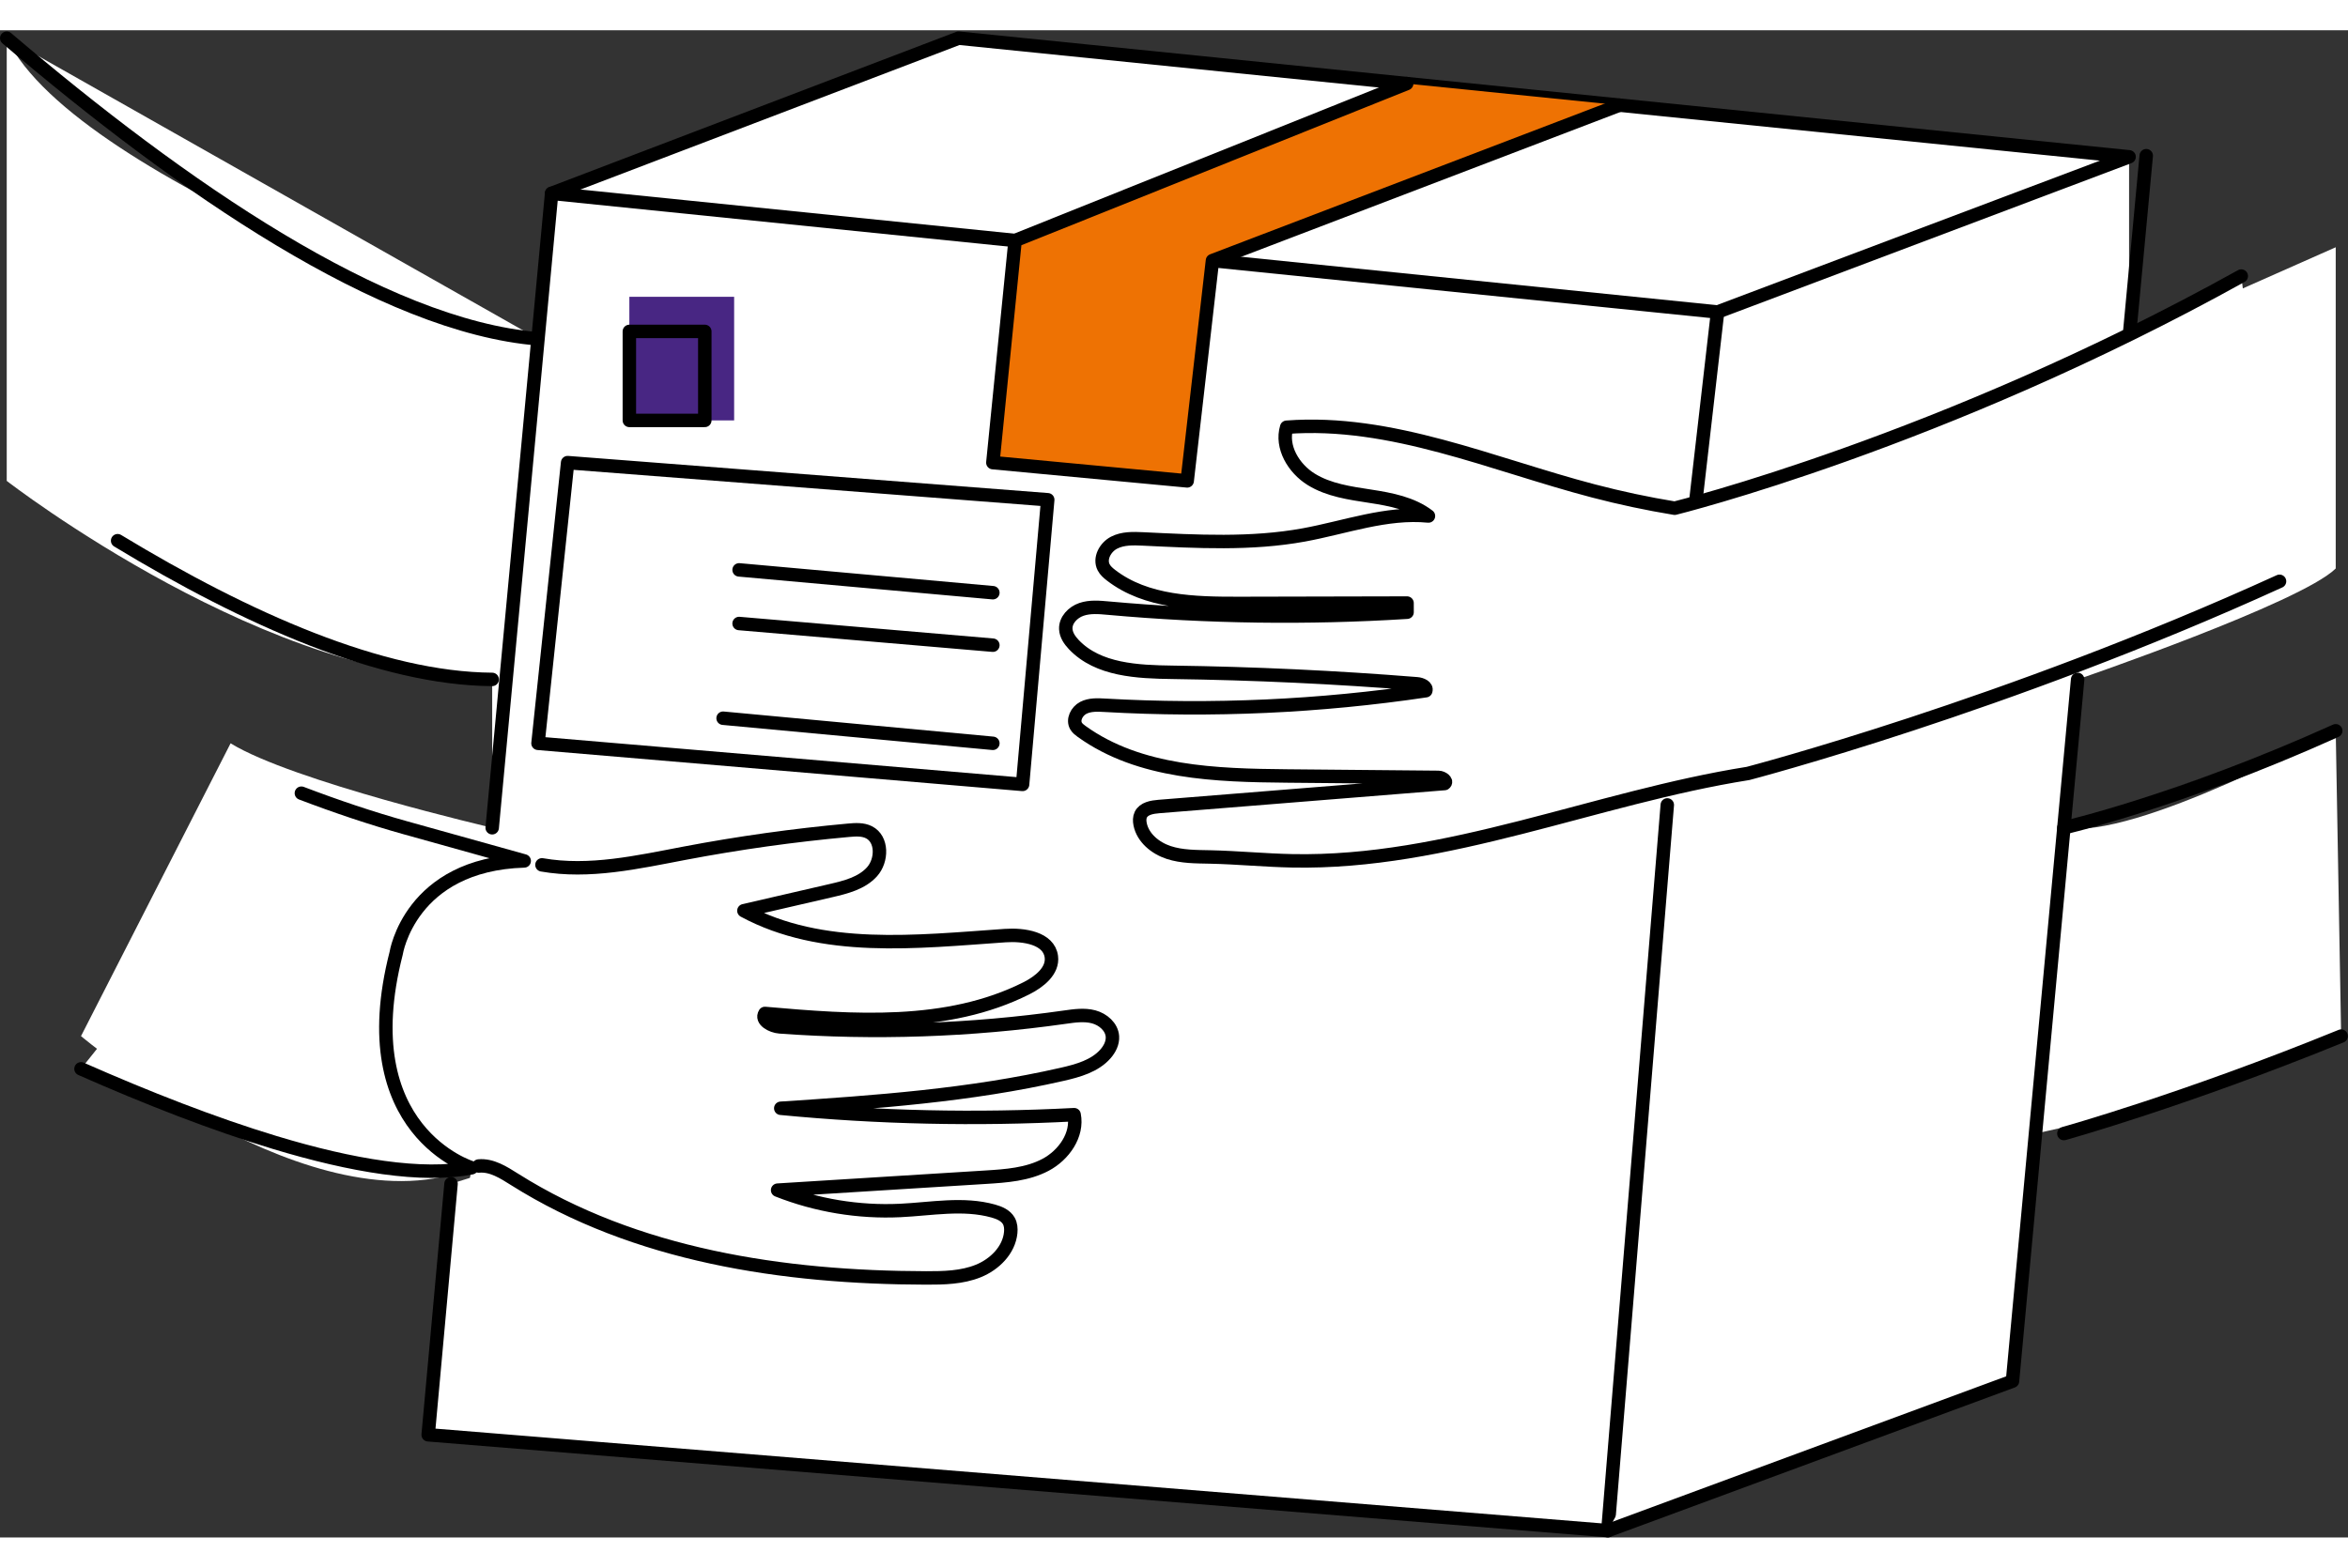 <svg width="274px" height="183px" viewBox="0 0 380 244" version="1.1" xmlns="http://www.w3.org/2000/svg" xmlns:xlink="http://www.w3.org/1999/xlink">
    <rect x="0" y="0" width="380" height="244" fill="#333333" stroke="none"/>
    <defs>
        <polygon id="path-1" points="0 243.808 379.981 243.808 379.981 0.022 0 0.022"></polygon>
        <polygon id="path-3" points="0 243.808 379.981 243.808 379.981 0.022 0 0.022"></polygon>
        <polygon id="path-5" points="0 243.808 379.981 243.808 379.981 0.022 0 0.022"></polygon>
        <polygon id="path-7" points="0 243.808 379.981 243.808 379.981 0.022 0 0.022"></polygon>
        <polygon id="path-9" points="0 243.808 379.981 243.808 379.981 0.022 0 0.022"></polygon>
        <polygon id="path-11" points="0 243.808 379.981 243.808 379.981 0.022 0 0.022"></polygon>
        <polygon id="path-13" points="0 243.808 379.981 243.808 379.981 0.022 0 0.022"></polygon>
        <polygon id="path-15" points="0 243.808 379.981 243.808 379.981 0.022 0 0.022"></polygon>
        <polygon id="path-17" points="0 243.808 379.981 243.808 379.981 0.022 0 0.022"></polygon>
        <polygon id="path-19" points="0 243.808 379.981 243.808 379.981 0.022 0 0.022"></polygon>
    </defs>
    <g id="Page-1" stroke="none" stroke-width="1" fill="none" fill-rule="evenodd">
        <g id="FEDEX-Delivery">
            <polygon id="Fill-1" fill="#FFE000" fill-rule="nonzero" points="227.657 8.634 164.284 34.038 160.684 69.995 192.134 72.951 196.224 37.29 262.087 12.126"></polygon>
            <g id="Group-67" transform="translate(0, 0.171)">
                <path d="M344.571,20.32 L155.135,1.109 L89.276,26.231 L87.07,49.782 C87.07,49.782 12.589,25.008 1.089,1.113 L1.089,72.78 C1.089,72.78 44.294,106.275 79.656,104.921 L79.656,128.934 C79.656,128.934 47.309,121.422 37.319,115.265 L13.11,162.663 C13.11,162.663 50.954,194.571 76.326,183.98 L69.296,227.204 L260.213,242.721 L325.702,218.522 L329.422,178.439 C329.422,178.439 370.82,169.668 378.892,162.663 L378.013,113.235 C378.013,113.235 345.451,131.027 334.017,128.934 L336.246,104.921 C336.246,104.921 372.393,92.526 378.013,86.963 L378.013,34.959 L344.571,49.782 L344.571,20.32 Z" id="Fill-2" fill="#FFFFFF" fill-rule="nonzero"></path>
                <g id="Group-7" transform="translate(69.161, 125.069)">
                    <polyline id="Fill-4" fill="#FFFFFF" fill-rule="nonzero" points="3.835 61.497 0.135 102.135 191.052 117.651 200.672 0.171"></polyline>
                    <polyline id="Stroke-6" stroke="#000000" stroke-width="2.178" stroke-linecap="round" stroke-linejoin="round" points="3.835 61.497 0.135 102.135 191.052 117.651 200.672 0.171"></polyline>
                </g>
                <g id="Group-11" transform="translate(89.141, 0.959)">
                    <polyline id="Fill-8" fill="#FFFFFF" fill-rule="nonzero" points="0.135 25.272 65.994 0.15 255.431 19.361 188.832 44.482"></polyline>
                    <polyline id="Stroke-10" stroke="#000000" stroke-width="2.178" stroke-linecap="round" stroke-linejoin="round" points="0.135 25.272 65.994 0.15 255.431 19.361 188.832 44.482"></polyline>
                </g>
                <g id="Group-15" transform="translate(260.121, 104.736)">
                    <polyline id="Fill-12" fill="#FFFFFF" fill-rule="nonzero" points="0.091 137.985 65.58 113.787 76.125 0.185"></polyline>
                    <polyline id="Stroke-14" stroke="#000000" stroke-width="2.178" stroke-linecap="round" stroke-linejoin="round" points="0.091 137.985 65.58 113.787 76.125 0.185"></polyline>
                </g>
                <g id="Group-19" transform="translate(344.459, 19.95)">
                    <path d="M2.887,0.185 L0.112,29.833" id="Fill-16" fill="#FFFFFF" fill-rule="nonzero"></path>
                    <path d="M2.887,0.185 L0.112,29.833" id="Stroke-18" stroke="#000000" stroke-width="2.178" stroke-linecap="round" stroke-linejoin="round"></path>
                </g>
                <g id="Group-23" transform="translate(333.893, 113.176)">
                    <path d="M0.125,15.758 C0.125,15.758 18.756,11.504 44.12,0.058" id="Fill-20" fill="#FFFFFF" fill-rule="nonzero"></path>
                    <path d="M0.125,15.758 C0.125,15.758 18.756,11.504 44.12,0.058" id="Stroke-22" stroke="#000000" stroke-width="2.178" stroke-linecap="round" stroke-linejoin="round"></path>
                </g>
                <g id="Group-27" transform="translate(333.893, 162.475)">
                    <path d="M0.125,15.964 C0.125,15.964 19.543,10.571 44.999,0.188" id="Fill-24" fill="#FFFFFF" fill-rule="nonzero"></path>
                    <path d="M0.125,15.964 C0.125,15.964 19.543,10.571 44.999,0.188" id="Stroke-26" stroke="#000000" stroke-width="2.178" stroke-linecap="round" stroke-linejoin="round"></path>
                </g>
                <g id="Group-31" transform="translate(0.961, 0.959)">
                    <path d="M0.129,0.154 C28.367,24.235 61.016,46.777 86.109,48.823" id="Fill-28" fill="#FFFFFF" fill-rule="nonzero"></path>
                    <path d="M0.129,0.154 C28.367,24.235 61.016,46.777 86.109,48.823" id="Stroke-30" stroke="#000000" stroke-width="2.178" stroke-linecap="round" stroke-linejoin="round"></path>
                </g>
                <g id="Group-35" transform="translate(19.019, 82.292)">
                    <path d="M0.017,0.173 C20.992,12.887 42.731,22.504 60.637,22.628" id="Fill-32" fill="#FFFFFF" fill-rule="nonzero"></path>
                    <path d="M0.017,0.173 C20.992,12.887 42.731,22.504 60.637,22.628" id="Stroke-34" stroke="#000000" stroke-width="2.178" stroke-linecap="round" stroke-linejoin="round"></path>
                </g>
                <g id="Group-39" transform="translate(13.064, 123.151)">
                    <path d="M35.712,0.187 C41.4,2.353 47.034,4.247 52.532,5.783 L71.772,11.153 C53.272,11.72 51.052,26.102 51.052,26.102 C43.652,54.918 63.262,60.829 63.262,60.829 C55.218,62.386 43.992,60.544 31.391,56.733 C21.498,53.741 10.758,49.535 0.046,44.81" id="Fill-36" fill="#FFFFFF" fill-rule="nonzero"></path>
                    <path d="M35.712,0.187 C41.4,2.353 47.034,4.247 52.532,5.783 L71.772,11.153 C53.272,11.72 51.052,26.102 51.052,26.102 C43.652,54.918 63.262,60.829 63.262,60.829 C55.218,62.386 43.992,60.544 31.391,56.733 C21.498,53.741 10.758,49.535 0.046,44.81" id="Stroke-38" stroke="#000000" stroke-width="2.178" stroke-linecap="round" stroke-linejoin="round"></path>
                </g>
                <g id="Group-43" transform="translate(77.422, 129.097)">
                    <path d="M0.048,54.595 C2.145,54.398 4.072,55.639 5.853,56.762 C25.42,69.096 49.322,72.666 72.462,72.716 C75.318,72.722 78.252,72.664 80.9,71.594 C83.547,70.524 85.88,68.215 86.152,65.376 C86.214,64.731 86.162,64.052 85.846,63.486 C85.349,62.597 84.318,62.163 83.337,61.888 C78.481,60.528 73.326,61.553 68.288,61.794 C61.534,62.118 54.715,60.988 48.428,58.505 C59.64,57.807 70.852,57.11 82.063,56.412 C85.397,56.205 88.846,55.966 91.796,54.402 C94.746,52.838 97.061,49.559 96.413,46.287 C80.591,47.119 64.707,46.772 48.937,45.25 C64.214,44.255 79.56,43.164 94.483,39.75 C97.049,39.164 99.763,38.412 101.496,36.434 C102.176,35.657 102.682,34.662 102.613,33.632 C102.509,32.069 101.091,30.849 99.575,30.448 C98.058,30.046 96.456,30.281 94.903,30.502 C79.642,32.669 64.147,33.196 48.773,32.071 C47.466,31.975 45.673,31.005 46.374,29.899 C60.68,31.163 75.847,32.273 88.679,25.832 C90.765,24.785 93.038,23.007 92.728,20.697 C92.323,17.694 88.276,17.084 85.249,17.295 C70.917,18.293 55.608,20.092 42.971,13.268 C47.667,12.183 52.362,11.098 57.058,10.014 C59.471,9.456 62.044,8.808 63.701,6.969 C65.358,5.13 65.422,1.69 63.213,0.568 C62.21,0.059 61.021,0.142 59.9,0.244 C51.009,1.052 42.157,2.292 33.386,3.958 C25.751,5.408 17.943,7.187 10.289,5.844" id="Fill-40" fill="#FFFFFF" fill-rule="nonzero"></path>
                    <path d="M0.048,54.595 C2.145,54.398 4.072,55.639 5.853,56.762 C25.42,69.096 49.322,72.666 72.462,72.716 C75.318,72.722 78.252,72.664 80.9,71.594 C83.547,70.524 85.88,68.215 86.152,65.376 C86.214,64.731 86.162,64.052 85.846,63.486 C85.349,62.597 84.318,62.163 83.337,61.888 C78.481,60.528 73.326,61.553 68.288,61.794 C61.534,62.118 54.715,60.988 48.428,58.505 C59.64,57.807 70.852,57.11 82.063,56.412 C85.397,56.205 88.846,55.966 91.796,54.402 C94.746,52.838 97.061,49.559 96.413,46.287 C80.591,47.119 64.707,46.772 48.937,45.25 C64.214,44.255 79.56,43.164 94.483,39.75 C97.049,39.164 99.763,38.412 101.496,36.434 C102.176,35.657 102.682,34.662 102.613,33.632 C102.509,32.069 101.091,30.849 99.575,30.448 C98.058,30.046 96.456,30.281 94.903,30.502 C79.642,32.669 64.147,33.196 48.773,32.071 C47.466,31.975 45.673,31.005 46.374,29.899 C60.68,31.163 75.847,32.273 88.679,25.832 C90.765,24.785 93.038,23.007 92.728,20.697 C92.323,17.694 88.276,17.084 85.249,17.295 C70.917,18.293 55.608,20.092 42.971,13.268 C47.667,12.183 52.362,11.098 57.058,10.014 C59.471,9.456 62.044,8.808 63.701,6.969 C65.358,5.13 65.422,1.69 63.213,0.568 C62.21,0.059 61.021,0.142 59.9,0.244 C51.009,1.052 42.157,2.292 33.386,3.958 C25.751,5.408 17.943,7.187 10.289,5.844" id="Stroke-42" stroke="#000000" stroke-width="2.178" stroke-linecap="round" stroke-linejoin="round"></path>
                </g>
                <g id="Fill-44-Clipped">
                    <mask id="mask-2" fill="white">
                        <use xlink:href="#path-1"></use>
                    </mask>
                    <g id="path-1"></g>
                    <polygon id="Fill-44" fill="#F84832" fill-rule="nonzero" mask="url(#mask-2)" points="104.461 60.481 116.671 60.481 116.671 46.073 104.461 46.073"></polygon>
                </g>
                <g id="Group-48-Clipped">
                    <mask id="mask-4" fill="white">
                        <use xlink:href="#path-3"></use>
                    </mask>
                    <g id="path-1"></g>
                    <g id="Group-48" mask="url(#mask-4)">
                        <g transform="translate(79.535, 26.088)" id="Group">
                            <g>
                                <polyline id="Fill-46" fill="#FFFFFF" points="0.121 102.846 9.741 0.143 198.438 19.353 194.738 51.495"></polyline>
                                <polyline id="Stroke-47" stroke="#000000" stroke-width="2.178" stroke-linecap="round" stroke-linejoin="round" points="0.121 102.846 9.741 0.143 198.438 19.353 194.738 51.495"></polyline>
                            </g>
                        </g>
                    </g>
                </g>
                <g id="Group-51-Clipped">
                    <mask id="mask-6" fill="white">
                        <use xlink:href="#path-5"></use>
                    </mask>
                    <g id="path-1"></g>
                    <g id="Group-51" mask="url(#mask-6)">
                        <g transform="translate(172.326, 39.516)" id="Group">
                            <g>
                                <path d="M196.593,49.521 C152.26,69.746 110.586,80.624 110.586,80.624 C85.795,84.559 61.934,95.265 36.837,94.772 C32.4,94.685 27.975,94.245 23.538,94.148 C21.267,94.098 18.947,94.131 16.791,93.416 C14.636,92.701 12.629,91.058 12.188,88.833 C12.087,88.324 12.075,87.776 12.3,87.308 C12.789,86.29 14.118,86.069 15.246,85.978 C30.65,84.739 46.055,83.5 61.459,82.261 C61.974,81.907 61.111,81.27 60.487,81.264 C52.324,81.189 44.162,81.113 35.999,81.038 C24.46,80.931 12.096,80.567 2.734,73.831 C2.396,73.587 2.054,73.327 1.839,72.971 C1.226,71.953 1.938,70.555 2.994,70.008 C4.051,69.461 5.306,69.524 6.495,69.591 C23.824,70.577 41.254,69.786 58.422,67.234 C58.645,66.569 57.696,66.168 56.995,66.112 C43.845,65.056 30.659,64.437 17.467,64.255 C11.769,64.177 5.393,63.904 1.469,59.778 C0.8,59.075 0.207,58.217 0.161,57.249 C0.093,55.796 1.315,54.538 2.693,54.067 C4.07,53.596 5.571,53.732 7.021,53.863 C23.097,55.317 39.284,55.539 55.394,54.526 C55.393,54.032 55.391,53.537 55.39,53.043 L28.216,53.104 C20.998,53.12 13.186,52.946 7.478,48.534 C7.014,48.176 6.559,47.78 6.29,47.26 C5.552,45.835 6.547,44.007 7.974,43.269 C9.401,42.53 11.092,42.587 12.697,42.663 C21.372,43.078 30.14,43.577 38.683,42.015 C45.402,40.786 52.055,38.283 58.854,38.948 C56.2,36.914 52.764,36.263 49.457,35.753 C46.15,35.242 42.72,34.775 39.878,33.013 C37.036,31.25 34.946,27.779 35.906,24.579 C52.859,23.296 69.103,30.581 85.548,34.889 C89.888,36.026 94.281,36.96 98.707,37.688 C98.707,37.688 141.897,27.038 190.401,0.106" id="Fill-49" fill="#FFFFFF"></path>
                                <path d="M196.593,49.521 C152.26,69.746 110.586,80.624 110.586,80.624 C85.795,84.559 61.934,95.265 36.837,94.772 C32.4,94.685 27.975,94.245 23.538,94.148 C21.267,94.098 18.947,94.131 16.791,93.416 C14.636,92.701 12.629,91.058 12.188,88.833 C12.087,88.324 12.075,87.776 12.3,87.308 C12.789,86.29 14.118,86.069 15.246,85.978 C30.65,84.739 46.055,83.5 61.459,82.261 C61.974,81.907 61.111,81.27 60.487,81.264 C52.324,81.189 44.162,81.113 35.999,81.038 C24.46,80.931 12.096,80.567 2.734,73.831 C2.396,73.587 2.054,73.327 1.839,72.971 C1.226,71.953 1.938,70.555 2.994,70.008 C4.051,69.461 5.306,69.524 6.495,69.591 C23.824,70.577 41.254,69.786 58.422,67.234 C58.645,66.569 57.696,66.168 56.995,66.112 C43.845,65.056 30.659,64.437 17.467,64.255 C11.769,64.177 5.393,63.904 1.469,59.778 C0.8,59.075 0.207,58.217 0.161,57.249 C0.093,55.796 1.315,54.538 2.693,54.067 C4.07,53.596 5.571,53.732 7.021,53.863 C23.097,55.317 39.284,55.539 55.394,54.526 C55.393,54.032 55.391,53.537 55.39,53.043 L28.216,53.104 C20.998,53.12 13.186,52.946 7.478,48.534 C7.014,48.176 6.559,47.78 6.29,47.26 C5.552,45.835 6.547,44.007 7.974,43.269 C9.401,42.53 11.092,42.587 12.697,42.663 C21.372,43.078 30.14,43.577 38.683,42.015 C45.402,40.786 52.055,38.283 58.854,38.948 C56.2,36.914 52.764,36.263 49.457,35.753 C46.15,35.242 42.72,34.775 39.878,33.013 C37.036,31.25 34.946,27.779 35.906,24.579 C52.859,23.296 69.103,30.581 85.548,34.889 C89.888,36.026 94.281,36.96 98.707,37.688 C98.707,37.688 141.897,27.038 190.401,0.106" id="Stroke-50" stroke="#000000" stroke-width="2.178" stroke-linecap="round" stroke-linejoin="round"></path>
                            </g>
                        </g>
                    </g>
                </g>
                <g id="Fill-52-Clipped">
                    <mask id="mask-8" fill="white">
                        <use xlink:href="#path-7"></use>
                    </mask>
                    <g id="path-1"></g>
                    <polygon id="Fill-52" fill="#482683" fill-rule="nonzero" mask="url(#mask-8)" points="101.855 62.99 118.813 62.99 118.813 42.979 101.855 42.979"></polygon>
                </g>
                <g id="Stroke-53-Clipped">
                    <mask id="mask-10" fill="white">
                        <use xlink:href="#path-9"></use>
                    </mask>
                    <g id="path-1"></g>
                    <polygon id="Stroke-53" stroke="#000000" stroke-width="2.178" stroke-linecap="round" stroke-linejoin="round" mask="url(#mask-10)" points="101.855 62.99 114.065 62.99 114.065 48.582 101.855 48.582"></polygon>
                </g>
                <g id="Group-56-Clipped">
                    <mask id="mask-12" fill="white">
                        <use xlink:href="#path-11"></use>
                    </mask>
                    <g id="path-1"></g>
                    <g id="Group-56" mask="url(#mask-12)">
                        <g transform="translate(160.607, 8.44)" id="Group">
                            <g>
                                <polyline id="Fill-54" fill="#EE7203" points="67.05 0.023 3.677 25.427 0.078 61.384 31.527 64.34 35.617 28.679 101.48 3.515"></polyline>
                                <polyline id="Stroke-55" stroke="#000000" stroke-width="2.178" stroke-linecap="round" stroke-linejoin="round" points="67.05 0.023 3.677 25.427 0.078 61.384 31.527 64.34 35.617 28.679 101.48 3.515"></polyline>
                            </g>
                        </g>
                    </g>
                </g>
                <g id="Stroke-57-Clipped">
                    <mask id="mask-14" fill="white">
                        <use xlink:href="#path-13"></use>
                    </mask>
                    <g id="path-1"></g>
                    <polygon id="Stroke-57" stroke="#000000" stroke-width="2.178" stroke-linecap="round" stroke-linejoin="round" mask="url(#mask-14)" points="91.865 69.824 87.07 115.265 165.494 121.915 169.564 75.835"></polygon>
                </g>
                <g id="Group-60-Clipped">
                    <mask id="mask-16" fill="white">
                        <use xlink:href="#path-15"></use>
                    </mask>
                    <g id="path-1"></g>
                    <g id="Group-60" mask="url(#mask-16)">
                        <g transform="translate(119.494, 87.088)" id="Group">
                            <g>
                                <path d="M0.121,0.1 L41.19,3.794" id="Fill-58" fill="#FFFFFF"></path>
                                <path d="M0.121,0.1 L41.19,3.794" id="Stroke-59" stroke="#000000" stroke-width="2.178" stroke-linecap="round" stroke-linejoin="round"></path>
                            </g>
                        </g>
                    </g>
                </g>
                <g id="Group-63-Clipped">
                    <mask id="mask-18" fill="white">
                        <use xlink:href="#path-17"></use>
                    </mask>
                    <g id="path-1"></g>
                    <g id="Group-63" mask="url(#mask-18)">
                        <g transform="translate(119.494, 95.72)" id="Group">
                            <g>
                                <path d="M0.121,0.149 L41.19,3.659" id="Fill-61" fill="#FFFFFF"></path>
                                <path d="M0.121,0.149 L41.19,3.659" id="Stroke-62" stroke="#000000" stroke-width="2.178" stroke-linecap="round" stroke-linejoin="round"></path>
                            </g>
                        </g>
                    </g>
                </g>
                <g id="Group-66-Clipped">
                    <mask id="mask-20" fill="white">
                        <use xlink:href="#path-19"></use>
                    </mask>
                    <g id="path-1"></g>
                    <g id="Group-66" mask="url(#mask-20)">
                        <g transform="translate(116.997, 111.066)" id="Group">
                            <g>
                                <path d="M0.028,0.135 L43.687,4.199" id="Fill-64" fill="#FFFFFF"></path>
                                <path d="M0.028,0.135 L43.687,4.199" id="Stroke-65" stroke="#000000" stroke-width="2.178" stroke-linecap="round" stroke-linejoin="round"></path>
                            </g>
                        </g>
                    </g>
                </g>
            </g>
        </g>
    </g>
</svg>
